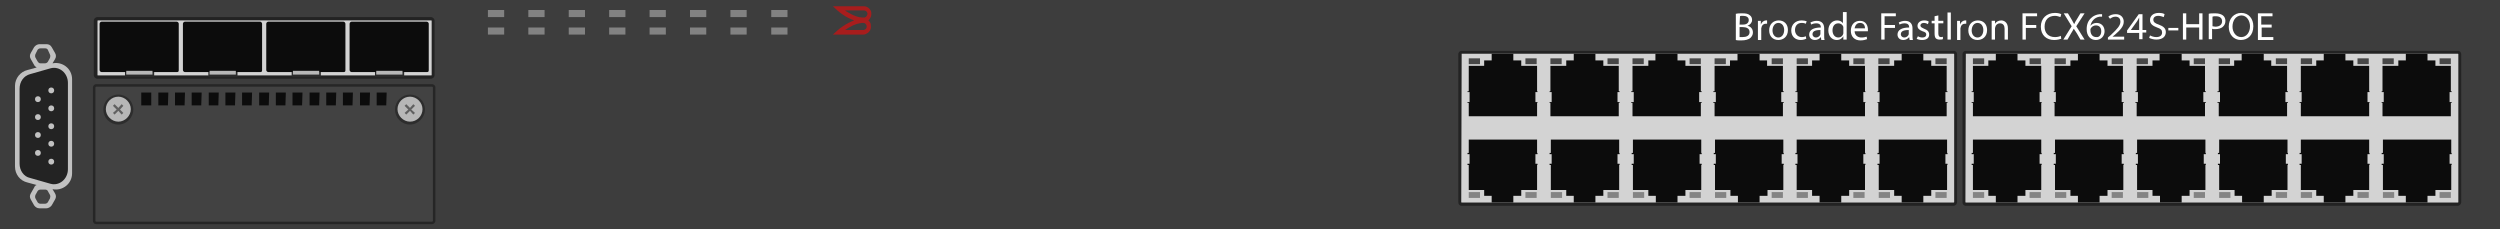 <?xml version="1.0" encoding="utf-8"?>
<!-- Copyright 2022 Virtual Console LLC. All rights reserved. Generator: Adobe Illustrator 26.0.2, SVG Export Plug-In . SVG Version: 6.00 Build 0)  -->
<svg version="1.1" id="Brocade_FCX624S-HPOE" xmlns="http://www.w3.org/2000/svg" xmlns:xlink="http://www.w3.org/1999/xlink"
	 x="0px" y="0px" viewBox="0 0 600 55" style="enable-background:new 0 0 600 55;" xml:space="preserve">
<style type="text/css">
	.st0{fill:#3D3D3D;}
	.st1{fill:#D3D3D3;}
	.st2{fill:#232323;}
	.st3{fill:#0C0C0C;}
	.st4{fill:#474747;}
	.st5{fill:#848484;}
	.st6{fill:#2B2B2B;}
	.st7{fill:#B7B7B7;}
	.st8{fill:#424242;}
	.st9{fill:#262626;}
	.st10{fill:#2D2D2D;}
	.st11{fill:#606060;}
	.st12{fill:#C1C1C1;}
	.st13{fill:#444444;}
	.st14{fill:#828282;}
	.st15{fill:#A81D1D;}
	.st16{fill:#FFFFFF;}
</style>
<g>
	<rect class="st0" width="600" height="55"/>
	<g>
		<g>
			<path class="st1" d="M468.8,49h-118c-0.3,0-0.5-0.2-0.5-0.5V13c0-0.3,0.2-0.5,0.5-0.5h118.1c0.3,0,0.5,0.2,0.5,0.5v35.5
				C469.3,48.8,469.1,49,468.8,49z"/>
			<path class="st2" d="M468.8,49.4h-118c-0.5,0-0.8-0.4-0.8-0.8V13c0-0.5,0.4-0.8,0.8-0.8h118.1c0.5,0,0.8,0.4,0.8,0.8v35.5
				C469.7,49,469.3,49.4,468.8,49.4z M350.8,12.9C350.7,12.9,350.7,13,350.8,12.9l-0.1,35.6c0,0.1,0.1,0.1,0.1,0.1h118.1
				c0.1,0,0.1-0.1,0.1-0.1V13c0-0.1-0.1-0.1-0.1-0.1H350.8z"/>
		</g>
		<g>
			<g>
				<polygon class="st3" points="467.2,22.1 467.4,22.1 467.4,21.9 467.2,21.9 467.2,15.8 463.5,15.8 463.5,14.5 461.6,14.5 
					461.6,12.9 456.4,12.9 456.4,14.5 454.6,14.5 454.6,15.8 450.8,15.8 450.8,21.9 450.6,21.9 450.6,22.1 450.8,22.1 451.1,22.1 
					451.1,24.5 450.6,24.5 450.6,24.7 450.8,24.7 450.8,27.9 467.2,27.9 467.2,24.7 467.4,24.7 467.4,24.5 466.9,24.5 466.9,22.1 
									"/>
				<g>
					<rect x="450.8" y="14" class="st4" width="2.7" height="1.4"/>
					<rect x="464.5" y="14" class="st4" width="2.7" height="1.4"/>
				</g>
			</g>
			<g>
				<polygon class="st3" points="447.6,22.1 447.7,22.1 447.7,21.9 447.6,21.9 447.6,15.8 443.8,15.8 443.8,14.5 441.9,14.5 
					441.9,12.9 436.7,12.9 436.7,14.5 434.9,14.5 434.9,15.8 431.2,15.8 431.2,21.9 430.9,21.9 430.9,22.1 431.2,22.1 431.4,22.1 
					431.4,24.5 430.9,24.5 430.9,24.7 431.2,24.7 431.2,27.9 447.6,27.9 447.6,24.7 447.7,24.7 447.7,24.5 447.2,24.5 447.2,22.1 
									"/>
				<g>
					<rect x="431.2" y="14" class="st4" width="2.7" height="1.4"/>
					<rect x="444.8" y="14" class="st4" width="2.7" height="1.4"/>
				</g>
			</g>
			<g>
				<polygon class="st3" points="427.9,22.1 428.1,22.1 428.1,21.9 427.9,21.9 427.9,15.8 424.1,15.8 424.1,14.5 422.3,14.5 
					422.3,12.9 417,12.9 417,14.5 415.2,14.5 415.2,15.8 411.5,15.8 411.5,21.9 411.2,21.9 411.2,22.1 411.5,22.1 411.8,22.1 
					411.8,24.5 411.2,24.5 411.2,24.7 411.5,24.7 411.5,27.9 427.9,27.9 427.9,24.7 428.1,24.7 428.1,24.5 427.5,24.5 427.5,22.1 
									"/>
				<g>
					<rect x="411.5" y="14" class="st4" width="2.7" height="1.4"/>
					<rect x="425.2" y="14" class="st4" width="2.7" height="1.4"/>
				</g>
			</g>
			<g>
				<polygon class="st3" points="408.2,22.1 408.4,22.1 408.4,21.9 408.2,21.9 408.2,15.8 404.5,15.8 404.5,14.5 402.6,14.5 
					402.6,12.9 397.3,12.9 397.3,14.5 395.6,14.5 395.6,15.8 391.8,15.8 391.8,21.9 391.5,21.9 391.5,22.1 391.8,22.1 392.1,22.1 
					392.1,24.5 391.5,24.5 391.5,24.7 391.8,24.7 391.8,27.9 408.2,27.9 408.2,24.7 408.4,24.7 408.4,24.5 407.8,24.5 407.8,22.1 
									"/>
				<g>
					<rect x="391.8" y="14" class="st4" width="2.7" height="1.4"/>
					<rect x="405.5" y="14" class="st4" width="2.7" height="1.4"/>
				</g>
			</g>
			<g>
				<polygon class="st3" points="388.5,22.1 388.7,22.1 388.7,21.9 388.5,21.9 388.5,15.8 384.8,15.8 384.8,14.5 382.9,14.5 
					382.9,12.9 377.7,12.9 377.7,14.5 375.9,14.5 375.9,15.8 372.1,15.8 372.1,21.9 371.9,21.9 371.9,22.1 372.1,22.1 372.4,22.1 
					372.4,24.5 371.9,24.5 371.9,24.7 372.1,24.7 372.1,27.9 388.5,27.9 388.5,24.7 388.7,24.7 388.7,24.5 388.2,24.5 388.2,22.1 
									"/>
				<g>
					<rect x="372.1" y="14" class="st4" width="2.7" height="1.4"/>
					<rect x="385.8" y="14" class="st4" width="2.7" height="1.4"/>
				</g>
			</g>
			<g>
				<polygon class="st3" points="368.9,22.1 369,22.1 369,21.9 368.9,21.9 368.9,15.8 365.1,15.8 365.1,14.5 363.2,14.5 363.2,12.9 
					358,12.9 358,14.5 356.2,14.5 356.2,15.8 352.5,15.8 352.5,21.9 352.2,21.9 352.2,22.1 352.5,22.1 352.7,22.1 352.7,24.5 
					352.2,24.5 352.2,24.7 352.5,24.7 352.5,27.9 368.9,27.9 368.9,24.7 369,24.7 369,24.5 368.5,24.5 368.5,22.1 				"/>
				<g>
					<rect x="352.5" y="14" class="st4" width="2.7" height="1.4"/>
					<rect x="366.1" y="14" class="st4" width="2.7" height="1.4"/>
				</g>
			</g>
		</g>
		<g>
			<g>
				<polygon class="st3" points="368.5,39.3 368.5,37 369,37 369,36.7 368.9,36.7 368.9,33.5 352.5,33.5 352.5,36.7 352.2,36.7 
					352.2,37 352.7,37 352.7,39.3 352.5,39.3 352.2,39.3 352.2,39.6 352.5,39.6 352.5,45.6 356.2,45.6 356.2,47 358,47 358,48.6 
					363.2,48.6 363.2,47 365.1,47 365.1,45.6 368.9,45.6 368.9,39.6 369,39.6 369,39.3 368.9,39.3 				"/>
				<g>
					<rect x="352.5" y="46.1" class="st5" width="2.7" height="1.4"/>
					<rect x="366.1" y="46.1" class="st5" width="2.7" height="1.4"/>
				</g>
			</g>
			<g>
				<polygon class="st3" points="388.2,39.3 388.2,37 388.7,37 388.7,36.7 388.6,36.7 388.6,33.5 372.2,33.5 372.2,36.7 371.9,36.7 
					371.9,37 372.4,37 372.4,39.3 372.2,39.3 371.9,39.3 371.9,39.6 372.2,39.6 372.2,45.6 375.9,45.6 375.9,47 377.7,47 
					377.7,48.6 382.9,48.6 382.9,47 384.8,47 384.8,45.6 388.6,45.6 388.6,39.6 388.7,39.6 388.7,39.3 388.6,39.3 				"/>
				<g>
					<rect x="372.2" y="46.1" class="st5" width="2.7" height="1.4"/>
					<rect x="385.8" y="46.1" class="st5" width="2.7" height="1.4"/>
				</g>
			</g>
			<g>
				<polygon class="st3" points="407.9,39.3 407.9,37 408.4,37 408.4,36.7 408.3,36.7 408.3,33.5 391.9,33.5 391.9,36.7 391.6,36.7 
					391.6,37 392.1,37 392.1,39.3 391.9,39.3 391.6,39.3 391.6,39.6 391.9,39.6 391.9,45.6 395.6,45.6 395.6,47 397.4,47 
					397.4,48.6 402.6,48.6 402.6,47 404.5,47 404.5,45.6 408.3,45.6 408.3,39.6 408.4,39.6 408.4,39.3 408.3,39.3 				"/>
				<g>
					<rect x="391.9" y="46.1" class="st5" width="2.7" height="1.4"/>
					<rect x="405.5" y="46.1" class="st5" width="2.7" height="1.4"/>
				</g>
			</g>
			<g>
				<polygon class="st3" points="427.6,39.3 427.6,37 428.1,37 428.1,36.7 428,36.7 428,33.5 411.6,33.5 411.6,36.7 411.3,36.7 
					411.3,37 411.8,37 411.8,39.3 411.6,39.3 411.3,39.3 411.3,39.6 411.6,39.6 411.6,45.6 415.3,45.6 415.3,47 417.1,47 
					417.1,48.6 422.3,48.6 422.3,47 424.2,47 424.2,45.6 428,45.6 428,39.6 428.1,39.6 428.1,39.3 428,39.3 				"/>
				<g>
					<rect x="411.6" y="46.1" class="st5" width="2.7" height="1.4"/>
					<rect x="425.2" y="46.1" class="st5" width="2.7" height="1.4"/>
				</g>
			</g>
			<g>
				<polygon class="st3" points="447.2,39.3 447.2,37 447.7,37 447.7,36.7 447.6,36.7 447.6,33.5 431.2,33.5 431.2,36.7 430.9,36.7 
					430.9,37 431.4,37 431.4,39.3 431.2,39.3 430.9,39.3 430.9,39.6 431.2,39.6 431.2,45.6 434.9,45.6 434.9,47 436.7,47 
					436.7,48.6 441.9,48.6 441.9,47 443.8,47 443.8,45.6 447.6,45.6 447.6,39.6 447.7,39.6 447.7,39.3 447.6,39.3 				"/>
				<g>
					<rect x="431.2" y="46.1" class="st5" width="2.7" height="1.4"/>
					<rect x="444.8" y="46.1" class="st5" width="2.7" height="1.4"/>
				</g>
			</g>
			<g>
				<polygon class="st3" points="466.9,39.3 466.9,37 467.4,37 467.4,36.7 467.3,36.7 467.3,33.5 450.9,33.5 450.9,36.7 450.6,36.7 
					450.6,37 451.1,37 451.1,39.3 450.9,39.3 450.6,39.3 450.6,39.6 450.9,39.6 450.9,45.6 454.6,45.6 454.6,47 456.4,47 
					456.4,48.6 461.6,48.6 461.6,47 463.5,47 463.5,45.6 467.3,45.6 467.3,39.6 467.4,39.6 467.4,39.3 467.3,39.3 				"/>
				<g>
					<rect x="450.9" y="46.1" class="st5" width="2.7" height="1.4"/>
					<rect x="464.5" y="46.1" class="st5" width="2.7" height="1.4"/>
				</g>
			</g>
		</g>
	</g>
	<g>
		<g>
			<path class="st1" d="M589.8,49h-118c-0.3,0-0.5-0.2-0.5-0.5V13c0-0.3,0.2-0.5,0.5-0.5h118.1c0.3,0,0.5,0.2,0.5,0.5v35.5
				C590.3,48.8,590.1,49,589.8,49z"/>
			<path class="st2" d="M589.8,49.4h-118c-0.5,0-0.8-0.4-0.8-0.8V13c0-0.5,0.4-0.8,0.8-0.8h118.1c0.5,0,0.8,0.4,0.8,0.8v35.5
				C590.7,49,590.3,49.4,589.8,49.4z M471.8,12.9C471.7,12.9,471.7,13,471.8,12.9l-0.1,35.6c0,0.1,0.1,0.1,0.1,0.1h118.1
				c0.1,0,0.1-0.1,0.1-0.1V13c0-0.1-0.1-0.1-0.1-0.1H471.8z"/>
		</g>
		<g>
			<g>
				<polygon class="st3" points="588.2,22.1 588.4,22.1 588.4,21.9 588.2,21.9 588.2,15.8 584.5,15.8 584.5,14.5 582.6,14.5 
					582.6,12.9 577.4,12.9 577.4,14.5 575.6,14.5 575.6,15.8 571.8,15.8 571.8,21.9 571.6,21.9 571.6,22.1 571.8,22.1 572.1,22.1 
					572.1,24.5 571.6,24.5 571.6,24.7 571.8,24.7 571.8,27.9 588.2,27.9 588.2,24.7 588.4,24.7 588.4,24.5 587.9,24.5 587.9,22.1 
									"/>
				<g>
					<rect x="571.8" y="14" class="st4" width="2.7" height="1.4"/>
					<rect x="585.5" y="14" class="st4" width="2.7" height="1.4"/>
				</g>
			</g>
			<g>
				<polygon class="st3" points="568.6,22.1 568.7,22.1 568.7,21.9 568.6,21.9 568.6,15.8 564.8,15.8 564.8,14.5 562.9,14.5 
					562.9,12.9 557.7,12.9 557.7,14.5 555.9,14.5 555.9,15.8 552.2,15.8 552.2,21.9 551.9,21.9 551.9,22.1 552.2,22.1 552.4,22.1 
					552.4,24.5 551.9,24.5 551.9,24.7 552.2,24.7 552.2,27.9 568.6,27.9 568.6,24.7 568.7,24.7 568.7,24.5 568.2,24.5 568.2,22.1 
									"/>
				<g>
					<rect x="552.2" y="14" class="st4" width="2.7" height="1.4"/>
					<rect x="565.8" y="14" class="st4" width="2.7" height="1.4"/>
				</g>
			</g>
			<g>
				<polygon class="st3" points="548.9,22.1 549.1,22.1 549.1,21.9 548.9,21.9 548.9,15.8 545.1,15.8 545.1,14.5 543.3,14.5 
					543.3,12.9 538,12.9 538,14.5 536.2,14.5 536.2,15.8 532.5,15.8 532.5,21.9 532.2,21.9 532.2,22.1 532.5,22.1 532.8,22.1 
					532.8,24.5 532.2,24.5 532.2,24.7 532.5,24.7 532.5,27.9 548.9,27.9 548.9,24.7 549.1,24.7 549.1,24.5 548.5,24.5 548.5,22.1 
									"/>
				<g>
					<rect x="532.5" y="14" class="st4" width="2.7" height="1.4"/>
					<rect x="546.2" y="14" class="st4" width="2.7" height="1.4"/>
				</g>
			</g>
			<g>
				<polygon class="st3" points="529.2,22.1 529.4,22.1 529.4,21.9 529.2,21.9 529.2,15.8 525.5,15.8 525.5,14.5 523.6,14.5 
					523.6,12.9 518.3,12.9 518.3,14.5 516.6,14.5 516.6,15.8 512.8,15.8 512.8,21.9 512.5,21.9 512.5,22.1 512.8,22.1 513.1,22.1 
					513.1,24.5 512.5,24.5 512.5,24.7 512.8,24.7 512.8,27.9 529.2,27.9 529.2,24.7 529.4,24.7 529.4,24.5 528.8,24.5 528.8,22.1 
									"/>
				<g>
					<rect x="512.8" y="14" class="st4" width="2.7" height="1.4"/>
					<rect x="526.5" y="14" class="st4" width="2.7" height="1.4"/>
				</g>
			</g>
			<g>
				<polygon class="st3" points="509.5,22.1 509.7,22.1 509.7,21.9 509.5,21.9 509.5,15.8 505.8,15.8 505.8,14.5 503.9,14.5 
					503.9,12.9 498.7,12.9 498.7,14.5 496.9,14.5 496.9,15.8 493.1,15.8 493.1,21.9 492.9,21.9 492.9,22.1 493.1,22.1 493.4,22.1 
					493.4,24.5 492.9,24.5 492.9,24.7 493.1,24.7 493.1,27.9 509.5,27.9 509.5,24.7 509.7,24.7 509.7,24.5 509.2,24.5 509.2,22.1 
									"/>
				<g>
					<rect x="493.1" y="14" class="st4" width="2.7" height="1.4"/>
					<rect x="506.8" y="14" class="st4" width="2.7" height="1.4"/>
				</g>
			</g>
			<g>
				<polygon class="st3" points="489.9,22.1 490,22.1 490,21.9 489.9,21.9 489.9,15.8 486.1,15.8 486.1,14.5 484.2,14.5 484.2,12.9 
					479,12.9 479,14.5 477.2,14.5 477.2,15.8 473.5,15.8 473.5,21.9 473.2,21.9 473.2,22.1 473.5,22.1 473.7,22.1 473.7,24.5 
					473.2,24.5 473.2,24.7 473.5,24.7 473.5,27.9 489.9,27.9 489.9,24.7 490,24.7 490,24.5 489.5,24.5 489.5,22.1 				"/>
				<g>
					<rect x="473.5" y="14" class="st4" width="2.7" height="1.4"/>
					<rect x="487.1" y="14" class="st4" width="2.7" height="1.4"/>
				</g>
			</g>
		</g>
		<g>
			<g>
				<polygon class="st3" points="489.5,39.3 489.5,37 490,37 490,36.7 489.9,36.7 489.9,33.5 473.5,33.5 473.5,36.7 473.2,36.7 
					473.2,37 473.7,37 473.7,39.3 473.5,39.3 473.2,39.3 473.2,39.6 473.5,39.6 473.5,45.6 477.2,45.6 477.2,47 479,47 479,48.6 
					484.2,48.6 484.2,47 486.1,47 486.1,45.6 489.9,45.6 489.9,39.6 490,39.6 490,39.3 489.9,39.3 				"/>
				<g>
					<rect x="473.5" y="46.1" class="st5" width="2.7" height="1.4"/>
					<rect x="487.1" y="46.1" class="st5" width="2.7" height="1.4"/>
				</g>
			</g>
			<g>
				<polygon class="st3" points="509.2,39.3 509.2,37 509.7,37 509.7,36.7 509.6,36.7 509.6,33.5 493.2,33.5 493.2,36.7 492.9,36.7 
					492.9,37 493.4,37 493.4,39.3 493.2,39.3 492.9,39.3 492.9,39.6 493.2,39.6 493.2,45.6 496.9,45.6 496.9,47 498.7,47 
					498.7,48.6 503.9,48.6 503.9,47 505.8,47 505.8,45.6 509.6,45.6 509.6,39.6 509.7,39.6 509.7,39.3 509.6,39.3 				"/>
				<g>
					<rect x="493.2" y="46.1" class="st5" width="2.7" height="1.4"/>
					<rect x="506.8" y="46.1" class="st5" width="2.7" height="1.4"/>
				</g>
			</g>
			<g>
				<polygon class="st3" points="528.9,39.3 528.9,37 529.4,37 529.4,36.7 529.3,36.7 529.3,33.5 512.9,33.5 512.9,36.7 512.6,36.7 
					512.6,37 513.1,37 513.1,39.3 512.9,39.3 512.6,39.3 512.6,39.6 512.9,39.6 512.9,45.6 516.6,45.6 516.6,47 518.4,47 
					518.4,48.6 523.6,48.6 523.6,47 525.5,47 525.5,45.6 529.3,45.6 529.3,39.6 529.4,39.6 529.4,39.3 529.3,39.3 				"/>
				<g>
					<rect x="512.9" y="46.1" class="st5" width="2.7" height="1.4"/>
					<rect x="526.5" y="46.1" class="st5" width="2.7" height="1.4"/>
				</g>
			</g>
			<g>
				<polygon class="st3" points="548.6,39.3 548.6,37 549.1,37 549.1,36.7 549,36.7 549,33.5 532.6,33.5 532.6,36.7 532.3,36.7 
					532.3,37 532.8,37 532.8,39.3 532.6,39.3 532.3,39.3 532.3,39.6 532.6,39.6 532.6,45.6 536.3,45.6 536.3,47 538.1,47 
					538.1,48.6 543.3,48.6 543.3,47 545.2,47 545.2,45.6 549,45.6 549,39.6 549.1,39.6 549.1,39.3 549,39.3 				"/>
				<g>
					<rect x="532.6" y="46.1" class="st5" width="2.7" height="1.4"/>
					<rect x="546.2" y="46.1" class="st5" width="2.7" height="1.4"/>
				</g>
			</g>
			<g>
				<polygon class="st3" points="568.2,39.3 568.2,37 568.7,37 568.7,36.7 568.6,36.7 568.6,33.5 552.2,33.5 552.2,36.7 551.9,36.7 
					551.9,37 552.4,37 552.4,39.3 552.2,39.3 551.9,39.3 551.9,39.6 552.2,39.6 552.2,45.6 555.9,45.6 555.9,47 557.7,47 
					557.7,48.6 562.9,48.6 562.9,47 564.8,47 564.8,45.6 568.6,45.6 568.6,39.6 568.7,39.6 568.7,39.3 568.6,39.3 				"/>
				<g>
					<rect x="552.2" y="46.1" class="st5" width="2.7" height="1.4"/>
					<rect x="565.8" y="46.1" class="st5" width="2.7" height="1.4"/>
				</g>
			</g>
			<g>
				<polygon class="st3" points="587.9,39.3 587.9,37 588.4,37 588.4,36.7 588.3,36.7 588.3,33.5 571.9,33.5 571.9,36.7 571.6,36.7 
					571.6,37 572.1,37 572.1,39.3 571.9,39.3 571.6,39.3 571.6,39.6 571.9,39.6 571.9,45.6 575.6,45.6 575.6,47 577.4,47 
					577.4,48.6 582.6,48.6 582.6,47 584.5,47 584.5,45.6 588.3,45.6 588.3,39.6 588.4,39.6 588.4,39.3 588.3,39.3 				"/>
				<g>
					<rect x="571.9" y="46.1" class="st5" width="2.7" height="1.4"/>
					<rect x="585.5" y="46.1" class="st5" width="2.7" height="1.4"/>
				</g>
			</g>
		</g>
	</g>
	<g>
		<g>
			<path class="st1" d="M103.4,18.5h-80c-0.3,0-0.5-0.2-0.5-0.5V5c0-0.3,0.2-0.5,0.5-0.5h80c0.3,0,0.5,0.2,0.5,0.5v13
				C104,18.3,103.7,18.5,103.4,18.5z"/>
			<path class="st2" d="M103.4,18.9h-80c-0.5,0-0.9-0.4-0.9-0.9V5c0-0.5,0.4-0.9,0.9-0.9h80c0.5,0,0.9,0.4,0.9,0.9v13
				C104.3,18.5,103.9,18.9,103.4,18.9z M23.5,4.9c-0.1,0-0.1,0.1-0.1,0.1v13c0,0.1,0.1,0.1,0.1,0.1h80c0.1,0,0.1-0.1,0.1-0.1V5
				c0-0.1-0.1-0.1-0.1-0.1H23.5z"/>
		</g>
		<g>
			<g>
				<rect x="90" y="17" class="st6" width="7" height="1.5"/>
				<path class="st3" d="M102.9,16.8V5.7c0-0.2-0.2-0.5-0.5-0.5h-18c-0.2,0-0.5,0.2-0.5,0.5v11.1c0,0.2,0.2,0.5,0.5,0.5h18.1
					C102.9,17.3,102.9,17,102.9,16.8z"/>
				<rect x="90.3" y="17" class="st7" width="6.3" height="0.9"/>
			</g>
			<g>
				<rect x="70" y="17" class="st6" width="7" height="1.5"/>
				<path class="st3" d="M82.9,16.8V5.7c0-0.2-0.2-0.5-0.5-0.5h-18c-0.2,0-0.5,0.2-0.5,0.5v11.1c0,0.2,0.2,0.5,0.5,0.5h18.1
					C82.9,17.3,82.9,17,82.9,16.8z"/>
				<rect x="70.3" y="17" class="st7" width="6.3" height="0.9"/>
			</g>
			<g>
				<rect x="50" y="17" class="st6" width="7" height="1.5"/>
				<path class="st3" d="M62.9,16.8V5.7c0-0.2-0.2-0.5-0.5-0.5h-18c-0.2,0-0.5,0.2-0.5,0.5v11.1c0,0.2,0.2,0.5,0.5,0.5h18.1
					C62.9,17.3,62.9,17,62.9,16.8z"/>
				<rect x="50.3" y="17" class="st7" width="6.3" height="0.9"/>
			</g>
			<g>
				<rect x="30" y="17" class="st6" width="7" height="1.5"/>
				<path class="st3" d="M42.9,16.8V5.7c0-0.2-0.2-0.5-0.5-0.5h-18c-0.2,0-0.5,0.2-0.5,0.5v11.1c0,0.2,0.2,0.5,0.5,0.5h18.1
					C42.9,17.3,42.9,17,42.9,16.8z"/>
				<rect x="30.3" y="17" class="st7" width="6.3" height="0.9"/>
			</g>
		</g>
	</g>
	<g>
		<g>
			<path class="st8" d="M103.7,53.5H23.1c-0.3,0-0.5-0.2-0.5-0.5V21c0-0.3,0.2-0.5,0.5-0.5h80.6c0.3,0,0.5,0.2,0.5,0.5v32
				C104.2,53.3,104,53.5,103.7,53.5z"/>
			<path class="st9" d="M103.7,53.8H23.1c-0.4,0-0.8-0.3-0.8-0.8V21c0-0.4,0.3-0.8,0.8-0.8h80.6c0.4,0,0.8,0.3,0.8,0.8v32
				C104.5,53.4,104.1,53.8,103.7,53.8z M23.1,20.8c-0.1,0-0.2,0.1-0.2,0.2v32c0,0.1,0.1,0.2,0.2,0.2h80.6c0.1,0,0.2-0.1,0.2-0.2V21
				c0-0.1-0.1-0.2-0.2-0.2H23.1z"/>
		</g>
		<g>
			<g>
				<circle class="st7" cx="28.4" cy="26.3" r="3.3"/>
				<path class="st10" d="M28.4,29.9c-2,0-3.6-1.6-3.6-3.6s1.6-3.6,3.6-3.6s3.6,1.6,3.6,3.6C32,28.2,30.4,29.9,28.4,29.9z
					 M28.4,23.2c-1.7,0-3,1.4-3,3s1.4,3,3,3s3-1.4,3-3S30,23.2,28.4,23.2z"/>
			</g>
			<polygon class="st11" points="29.6,25.4 29.2,25 28.4,25.9 27.5,25 27.1,25.4 28,26.3 27.1,27.1 27.5,27.5 28.4,26.6 29.2,27.5 
				29.6,27.1 28.8,26.3 			"/>
		</g>
		<g>
			<g>
				<circle class="st7" cx="98.4" cy="26.3" r="3.3"/>
				<path class="st10" d="M98.4,29.9c-2,0-3.6-1.6-3.6-3.6s1.6-3.6,3.6-3.6s3.6,1.6,3.6,3.6C102,28.2,100.3,29.9,98.4,29.9z
					 M98.4,23.2c-1.7,0-3,1.4-3,3s1.4,3,3,3c1.7,0,3-1.4,3-3S100,23.2,98.4,23.2z"/>
			</g>
			<polygon class="st11" points="99.6,25.4 99.2,25 98.4,25.9 97.5,25 97.1,25.4 98,26.3 97.1,27.1 97.5,27.5 98.4,26.6 99.2,27.5 
				99.6,27.1 98.7,26.3 			"/>
		</g>
		<g>
			<g>
				<path class="st3" d="M92.7,25.3h-2.2h-0.1v-3.1c0,0,0,0,0.1,0h2.2h0.1L92.7,25.3L92.7,25.3z"/>
			</g>
			<g>
				<path class="st3" d="M88.7,25.3h-2.2h-0.1v-3.1c0,0,0,0,0.1,0h2.2h0.1L88.7,25.3L88.7,25.3z"/>
			</g>
			<g>
				<path class="st3" d="M84.6,25.3h-2.2h-0.1v-3.1c0,0,0,0,0.1,0h2.2h0.1L84.6,25.3C84.7,25.3,84.7,25.3,84.6,25.3z"/>
			</g>
			<g>
				<path class="st3" d="M80.6,25.3h-2.2h-0.1v-3.1c0,0,0,0,0.1,0h2.2h0.1L80.6,25.3C80.7,25.3,80.6,25.3,80.6,25.3z"/>
			</g>
			<g>
				<path class="st3" d="M76.6,25.3h-2.2h-0.1v-3.1c0,0,0,0,0.1,0h2.2h0.1L76.6,25.3L76.6,25.3z"/>
			</g>
			<g>
				<path class="st3" d="M72.5,25.3h-2.2h-0.1v-3.1c0,0,0,0,0.1,0h2.2h0.1L72.5,25.3C72.6,25.3,72.6,25.3,72.5,25.3z"/>
			</g>
			<g>
				<path class="st3" d="M68.5,25.3h-2.2h-0.1v-3.1c0,0,0,0,0.1,0h2.2h0.1L68.5,25.3C68.6,25.3,68.5,25.3,68.5,25.3z"/>
			</g>
			<g>
				<path class="st3" d="M64.5,25.3h-2.2h-0.1v-3.1c0,0,0,0,0.1,0h2.2h0.1L64.5,25.3L64.5,25.3z"/>
			</g>
			<g>
				<path class="st3" d="M60.4,25.3h-2.2h-0.1v-3.1c0,0,0,0,0.1,0h2.2h0.1L60.4,25.3C60.5,25.3,60.5,25.3,60.4,25.3z"/>
			</g>
			<g>
				<path class="st3" d="M56.4,25.3h-2.2h-0.1v-3.1c0,0,0,0,0.1,0h2.2h0.1L56.4,25.3C56.5,25.3,56.4,25.3,56.4,25.3z"/>
			</g>
			<g>
				<path class="st3" d="M52.4,25.3h-2.2h-0.1v-3.1c0,0,0,0,0.1,0h2.2h0.1L52.4,25.3L52.4,25.3z"/>
			</g>
			<g>
				<path class="st3" d="M48.3,25.3h-2.2H46v-3.1c0,0,0,0,0.1,0h2.2h0.1L48.3,25.3C48.4,25.3,48.4,25.3,48.3,25.3z"/>
			</g>
			<g>
				<path class="st3" d="M44.3,25.3h-2.2H42v-3.1c0,0,0,0,0.1,0h2.2h0.1L44.3,25.3C44.4,25.3,44.3,25.3,44.3,25.3z"/>
			</g>
			<g>
				<path class="st3" d="M40.3,25.3h-2.2H38v-3.1c0,0,0,0,0.1,0h2.2h0.1L40.3,25.3L40.3,25.3z"/>
			</g>
			<g>
				<path class="st3" d="M36.3,25.3H34h-0.1v-3.1c0,0,0,0,0.1,0h2.2h0.1V25.3L36.3,25.3z"/>
			</g>
		</g>
	</g>
	<g>
		<path class="st12" d="M12.4,49.3l0.8-1.4c0.3-0.5,0.3-1,0-1.5l-0.6-1c2.4,0.5,4.7-1.3,4.7-3.8V19c0-2.5-2.3-4.3-4.7-3.8l0.6-1
			c0.3-0.5,0.3-1,0-1.5l-0.8-1.4c-0.3-0.5-0.7-0.7-1.3-0.7H9.5c-0.5,0-1,0.3-1.3,0.7l-0.8,1.4c-0.3,0.5-0.3,1,0,1.5l0.8,1.4
			c0.1,0.3,0.4,0.4,0.6,0.6l-2.2,0.6c-1.7,0.4-3,2-3,3.8V40c0,1.8,1.2,3.4,3,3.8l2.2,0.6c-0.3,0.1-0.5,0.3-0.6,0.6l-0.8,1.4
			c-0.3,0.5-0.3,1,0,1.5l0.8,1.4C8.5,49.7,8.9,50,9.5,50h1.6C11.6,50,12.1,49.7,12.4,49.3z"/>
		<g>
			<path class="st2" d="M4.7,39.3v-18c0-1.7,1-3.1,2.5-3.5l4.9-1.4c2.1-0.6,4.2,1.1,4.2,3.5v20.7c0,2.4-2.1,4.1-4.2,3.5l-4.9-1.4
				C5.7,42.4,4.7,40.9,4.7,39.3z"/>
			<g>
				<circle class="st12" cx="12.3" cy="21.7" r="0.7"/>
				<circle class="st12" cx="12.3" cy="26" r="0.7"/>
				<circle class="st12" cx="12.3" cy="30.3" r="0.7"/>
				<circle class="st12" cx="12.3" cy="34.5" r="0.7"/>
				<circle class="st12" cx="12.3" cy="38.8" r="0.7"/>
			</g>
			<g>
				<circle class="st12" cx="9.1" cy="23.8" r="0.7"/>
				<circle class="st12" cx="9.1" cy="28.1" r="0.7"/>
				<circle class="st12" cx="9.1" cy="32.4" r="0.7"/>
				<circle class="st12" cx="9.1" cy="36.7" r="0.7"/>
			</g>
		</g>
		<path class="st13" d="M9.7,15.2h1.1c0.3,0,0.6-0.2,0.7-0.4l0.5-0.9c0.1-0.3,0.1-0.6,0-0.8L11.5,12c-0.1-0.3-0.4-0.4-0.7-0.4H9.7
			c-0.3,0-0.6,0.2-0.7,0.4l-0.5,1c-0.1,0.3-0.1,0.6,0,0.8L9,14.7C9.2,15,9.4,15.2,9.7,15.2z"/>
		<path class="st13" d="M9.7,48.9h1.1c0.3,0,0.6-0.2,0.7-0.4l0.5-0.9c0.1-0.3,0.1-0.6,0-0.8l-0.5-0.9c-0.1-0.3-0.4-0.4-0.7-0.4H9.7
			c-0.3,0-0.6,0.2-0.7,0.4l-0.5,0.9c-0.1,0.3-0.1,0.6,0,0.8L9,48.5C9.1,48.7,9.4,48.9,9.7,48.9z"/>
	</g>
	<g>
		<g>
			<g>
				<rect x="185.1" y="2.4" class="st14" width="3.9" height="1.7"/>
			</g>
			<g>
				<rect x="175.3" y="2.4" class="st14" width="3.9" height="1.7"/>
			</g>
			<g>
				<rect x="165.6" y="2.4" class="st14" width="3.9" height="1.7"/>
			</g>
			<g>
				<rect x="155.9" y="2.4" class="st14" width="3.9" height="1.7"/>
			</g>
			<g>
				<rect x="146.2" y="2.4" class="st14" width="3.9" height="1.7"/>
			</g>
			<g>
				<rect x="136.5" y="2.4" class="st14" width="3.9" height="1.7"/>
			</g>
			<g>
				<rect x="126.8" y="2.4" class="st14" width="3.9" height="1.7"/>
			</g>
			<g>
				<rect x="117.1" y="2.4" class="st14" width="3.9" height="1.7"/>
			</g>
		</g>
		<g>
			<g>
				<rect x="185.1" y="6.6" class="st14" width="3.9" height="1.7"/>
			</g>
			<g>
				<rect x="175.3" y="6.6" class="st14" width="3.9" height="1.7"/>
			</g>
			<g>
				<rect x="165.6" y="6.6" class="st14" width="3.9" height="1.7"/>
			</g>
			<g>
				<rect x="155.9" y="6.6" class="st14" width="3.9" height="1.7"/>
			</g>
			<g>
				<rect x="146.2" y="6.6" class="st14" width="3.9" height="1.7"/>
			</g>
			<g>
				<rect x="136.5" y="6.6" class="st14" width="3.9" height="1.7"/>
			</g>
			<g>
				<rect x="126.8" y="6.6" class="st14" width="3.9" height="1.7"/>
			</g>
			<g>
				<rect x="117.1" y="6.6" class="st14" width="3.9" height="1.7"/>
			</g>
		</g>
	</g>
	<path class="st15" d="M205,4.9c-2-0.7-3.6-1.9-5.1-3.4c0,0,0,0,0.1,0c2.4,0,4.9,0,7.3,0c0.9,0,1.7,0.7,1.8,1.5
		c0.1,0.7-0.1,1.2-0.5,1.7c0,0,0,0-0.1,0.1c0,0,0,0-0.1,0.1l0,0c0.4,0.3,0.6,0.7,0.6,1.2c0.1,0.8-0.2,1.5-0.9,1.9
		c-0.3,0.2-0.6,0.3-0.9,0.3c-2.4,0-4.9,0-7.3,0l0,0C201.4,6.8,203.1,5.6,205,4.9z M202.8,7.2L202.8,7.2L202.8,7.2c1.5,0,2.9,0,4.4,0
		h0.1c0.5-0.1,0.8-0.5,0.7-1c-0.1-0.4-0.4-0.7-0.8-0.7c-0.3,0-0.6,0-0.9,0.1c-0.6,0.1-1.1,0.3-1.6,0.5
		C204.1,6.4,203.4,6.8,202.8,7.2L202.8,7.2z M202.8,2.5L202.8,2.5C202.8,2.5,202.8,2.6,202.8,2.5c0.5,0.4,1,0.6,1.5,0.9
		c0.8,0.4,1.7,0.8,2.7,0.8c0.2,0,0.3,0,0.5,0c0.4-0.1,0.7-0.5,0.7-1c-0.1-0.4-0.4-0.7-0.9-0.7C205.7,2.5,204.3,2.5,202.8,2.5
		L202.8,2.5z"/>
	<g>
		<path class="st16" d="M416.7,3.3c0.4-0.1,0.9-0.1,1.5-0.1c0.8,0,1.4,0.1,1.8,0.5c0.3,0.2,0.5,0.6,0.5,1.1c0,0.6-0.4,1.1-1.1,1.4
			l0,0c0.6,0.1,1.3,0.6,1.3,1.6c0,0.5-0.2,0.9-0.6,1.3c-0.5,0.4-1.2,0.6-2.2,0.6c-0.6,0-1,0-1.3-0.1V3.3H416.7z M417.5,5.9h0.8
			c0.9,0,1.4-0.4,1.4-1.1s-0.6-1-1.4-1c-0.4,0-0.6,0-0.7,0.1L417.5,5.9L417.5,5.9z M417.5,8.9c0.2,0,0.4,0,0.7,0
			c0.9,0,1.7-0.3,1.7-1.2s-0.8-1.2-1.7-1.2h-0.7V8.9z"/>
		<path class="st16" d="M421.9,6.4c0-0.5,0-1,0-1.4h0.7v0.9l0,0c0.2-0.6,0.7-1,1.3-1c0.1,0,0.2,0,0.2,0v0.8c-0.1,0-0.2,0-0.3,0
			c-0.6,0-1,0.4-1.1,1.1c0,0.1,0,0.2,0,0.4v2.4h-0.8L421.9,6.4L421.9,6.4z"/>
		<path class="st16" d="M429.1,7.2c0,1.7-1.2,2.4-2.3,2.4c-1.3,0-2.2-0.9-2.2-2.3c0-1.5,1-2.4,2.3-2.4
			C428.2,4.9,429.1,5.8,429.1,7.2z M425.4,7.3c0,1,0.6,1.7,1.4,1.7s1.4-0.7,1.4-1.8c0-0.8-0.4-1.7-1.4-1.7
			C425.9,5.5,425.4,6.4,425.4,7.3z"/>
		<path class="st16" d="M433.5,9.3c-0.2,0.1-0.7,0.3-1.3,0.3c-1.4,0-2.3-0.9-2.3-2.3s1-2.4,2.5-2.4c0.5,0,0.9,0.1,1.2,0.2l-0.2,0.6
			c-0.2-0.1-0.5-0.2-1-0.2c-1.1,0-1.6,0.8-1.6,1.7c0,1,0.7,1.7,1.6,1.7c0.5,0,0.8-0.1,1-0.2L433.5,9.3z"/>
		<path class="st16" d="M437.1,9.5L437,8.9l0,0c-0.3,0.4-0.8,0.7-1.4,0.7c-0.9,0-1.4-0.6-1.4-1.3c0-1.1,1-1.7,2.8-1.7v0
			c0-0.4-0.1-1-1.1-1c-0.4,0-0.9,0.1-1.2,0.3l-0.2-0.5c0.4-0.2,0.9-0.4,1.5-0.4c1.4,0,1.8,0.9,1.8,1.8v1.7c0,0.4,0,0.8,0.1,1.1h-0.8
			V9.5z M437,7.2c-0.9,0-2,0.1-2,1c0,0.5,0.4,0.8,0.8,0.8c0.6,0,1-0.4,1.1-0.8c0-0.1,0-0.2,0-0.3V7.2H437z"/>
		<path class="st16" d="M443.2,2.9v5.4c0,0.4,0,0.9,0,1.2h-0.8V8.7l0,0c-0.3,0.5-0.8,0.9-1.6,0.9c-1.1,0-2-0.9-2-2.3
			c0-1.5,1-2.4,2.1-2.4c0.7,0,1.2,0.3,1.4,0.7l0,0V2.9H443.2z M442.4,6.8c0-0.1,0-0.2,0-0.3c-0.1-0.5-0.6-0.9-1.2-0.9
			c-0.9,0-1.4,0.7-1.4,1.7c0,0.9,0.5,1.7,1.4,1.7c0.6,0,1.1-0.4,1.2-1c0-0.1,0-0.2,0-0.4V6.8z"/>
		<path class="st16" d="M445.1,7.4c0,1.1,0.8,1.6,1.6,1.6c0.6,0,1-0.1,1.3-0.2l0.1,0.6c-0.3,0.1-0.8,0.3-1.6,0.3
			c-1.4,0-2.3-0.9-2.3-2.3S445,5,446.4,5c1.5,0,1.9,1.3,1.9,2.1c0,0.2,0,0.3,0,0.4h-3.2V7.4z M447.6,6.8c0-0.5-0.2-1.3-1.2-1.3
			c-0.9,0-1.2,0.8-1.3,1.3H447.6z"/>
		<path class="st16" d="M451.5,3.2h3.5v0.7h-2.7V6h2.5v0.7h-2.5v2.8h-0.8V3.2z"/>
		<path class="st16" d="M458.3,9.5l-0.1-0.6l0,0c-0.3,0.4-0.8,0.7-1.4,0.7c-0.9,0-1.4-0.6-1.4-1.3c0-1.1,1-1.7,2.8-1.7v0
			c0-0.4-0.1-1-1.1-1c-0.4,0-0.9,0.1-1.2,0.3l-0.2-0.5c0.4-0.2,0.9-0.4,1.5-0.4c1.4,0,1.8,0.9,1.8,1.8v1.7c0,0.4,0,0.8,0.1,1.1h-0.8
			V9.5z M458.2,7.2c-0.9,0-2,0.1-2,1c0,0.5,0.4,0.8,0.8,0.8c0.6,0,1-0.4,1.1-0.8c0-0.1,0-0.2,0-0.3V7.2H458.2z"/>
		<path class="st16" d="M460.3,8.7c0.3,0.2,0.7,0.3,1.1,0.3c0.6,0,0.9-0.3,0.9-0.7c0-0.4-0.2-0.6-0.9-0.8c-0.8-0.3-1.2-0.7-1.2-1.3
			c0-0.7,0.6-1.3,1.6-1.3c0.5,0,0.9,0.1,1.1,0.3l-0.2,0.6c-0.2-0.1-0.5-0.3-1-0.3s-0.8,0.3-0.8,0.6c0,0.4,0.3,0.5,0.9,0.8
			c0.8,0.3,1.2,0.7,1.2,1.4c0,0.8-0.6,1.3-1.7,1.3c-0.5,0-1-0.1-1.3-0.3L460.3,8.7z"/>
		<path class="st16" d="M465.2,3.7V5h1.2v0.6h-1.2V8c0,0.6,0.2,0.9,0.6,0.9c0.2,0,0.4,0,0.5-0.1v0.6c-0.2,0.1-0.4,0.1-0.8,0.1
			s-0.7-0.1-0.9-0.3c-0.2-0.2-0.3-0.6-0.3-1.2V5.6h-0.7V5h0.7V3.9L465.2,3.7z"/>
		<path class="st16" d="M467.4,9.5V3h0.8v6.5H467.4z"/>
		<path class="st16" d="M469.7,6.4c0-0.5,0-1,0-1.4h0.7v0.9l0,0c0.2-0.6,0.7-1,1.3-1c0.1,0,0.2,0,0.2,0v0.8c-0.1,0-0.2,0-0.3,0
			c-0.6,0-1,0.4-1.1,1.1c0,0.1,0,0.2,0,0.4v2.4h-0.8L469.7,6.4L469.7,6.4z"/>
		<path class="st16" d="M476.9,7.2c0,1.7-1.2,2.4-2.3,2.4c-1.3,0-2.2-0.9-2.2-2.3c0-1.5,1-2.4,2.3-2.4C476,4.9,476.9,5.8,476.9,7.2z
			 M473.2,7.3c0,1,0.6,1.7,1.4,1.7s1.4-0.7,1.4-1.8c0-0.8-0.4-1.7-1.4-1.7C473.7,5.5,473.2,6.4,473.2,7.3z"/>
		<path class="st16" d="M478,6.2c0-0.5,0-0.8,0-1.2h0.8v0.7l0,0c0.2-0.4,0.8-0.8,1.5-0.8c0.6,0,1.6,0.4,1.6,1.9v2.7h-0.8V6.9
			c0-0.7-0.3-1.3-1.1-1.3c-0.6,0-1,0.4-1.1,0.8c0,0.1-0.1,0.2-0.1,0.4v2.7H478V6.2z"/>
		<path class="st16" d="M485.4,3.2h3.5v0.7h-2.7V6h2.5v0.7h-2.5v2.8h-0.8V3.2z"/>
		<path class="st16" d="M494.7,9.3c-0.3,0.1-0.9,0.3-1.7,0.3c-1.8,0-3.2-1.1-3.2-3.2c0-2,1.4-3.3,3.4-3.3c0.8,0,1.3,0.2,1.5,0.3
			l-0.2,0.7c-0.3-0.1-0.8-0.3-1.3-0.3c-1.5,0-2.5,0.9-2.5,2.6c0,1.5,0.9,2.5,2.5,2.5c0.5,0,1-0.1,1.4-0.3L494.7,9.3z"/>
		<path class="st16" d="M499.3,9.5l-0.8-1.4c-0.3-0.5-0.6-0.9-0.8-1.2l0,0c-0.2,0.4-0.4,0.7-0.7,1.2l-0.8,1.4h-1l2-3.2l-1.9-3.1h1
			l0.9,1.5c0.2,0.4,0.4,0.7,0.6,1.1l0,0c0.2-0.4,0.3-0.7,0.6-1.1l0.9-1.5h1l-2,3.1l2,3.2H499.3z"/>
		<path class="st16" d="M504.5,4c-0.2,0-0.4,0-0.6,0c-1.3,0.2-2,1.2-2.2,2.2l0,0c0.3-0.4,0.8-0.7,1.5-0.7c1.1,0,1.9,0.8,1.9,2
			c0,1.1-0.8,2.1-2.1,2.1c-1.3,0-2.2-1-2.2-2.6c0-1.2,0.4-2.1,1.1-2.7c0.5-0.5,1.2-0.8,2-0.9c0.3,0,0.5,0,0.6,0L504.5,4L504.5,4z
			 M504.3,7.5c0-0.9-0.5-1.4-1.3-1.4c-0.5,0-1,0.3-1.2,0.7c-0.1,0.1-0.1,0.2-0.1,0.4c0,1,0.5,1.7,1.4,1.7
			C503.8,9,504.3,8.4,504.3,7.5z"/>
		<path class="st16" d="M505.9,9.5V9l0.7-0.6c1.6-1.5,2.3-2.3,2.3-3.2c0-0.6-0.3-1.2-1.2-1.2c-0.6,0-1,0.3-1.3,0.5L506,4
			c0.4-0.4,1.1-0.6,1.8-0.6c1.3,0,1.9,0.9,1.9,1.8c0,1.1-0.8,2-2.2,3.2L507,8.8l0,0h2.8v0.7C509.8,9.5,505.9,9.5,505.9,9.5z"/>
		<path class="st16" d="M513.4,9.5V7.9h-2.9V7.3l2.8-3.9h0.9v3.8h0.9v0.6h-0.9v1.6h-0.8V9.5z M513.4,7.2v-2c0-0.3,0-0.6,0-1l0,0
			c-0.2,0.4-0.3,0.6-0.5,0.9l-1.5,2.1l0,0H513.4z"/>
		<path class="st16" d="M516,8.5c0.4,0.2,0.9,0.4,1.5,0.4c0.9,0,1.4-0.4,1.4-1.1c0-0.6-0.3-0.9-1.2-1.2c-1.1-0.4-1.7-0.9-1.7-1.8
			c0-1,0.8-1.7,2.1-1.7c0.7,0,1.1,0.1,1.4,0.3l-0.2,0.7C519,4,518.5,3.8,518,3.8c-0.9,0-1.2,0.5-1.2,0.9c0,0.6,0.4,0.9,1.3,1.2
			c1.1,0.4,1.7,0.9,1.7,1.8c0,1-0.7,1.8-2.3,1.8c-0.6,0-1.3-0.2-1.7-0.4L516,8.5z"/>
		<path class="st16" d="M522.8,6.7v0.6h-2.4V6.7H522.8z"/>
		<path class="st16" d="M524.7,3.2v2.6h3.1V3.2h0.8v6.3h-0.8V6.6h-3.1v2.9h-0.8V3.2H524.7z"/>
		<path class="st16" d="M530.1,3.3c0.4-0.1,0.9-0.1,1.6-0.1c0.8,0,1.4,0.2,1.8,0.5c0.4,0.3,0.6,0.8,0.6,1.3c0,0.6-0.2,1-0.5,1.3
			c-0.4,0.5-1.2,0.7-2,0.7c-0.3,0-0.5,0-0.7-0.1v2.5h-0.8L530.1,3.3L530.1,3.3z M531,6.3c0.2,0,0.4,0.1,0.7,0.1c1,0,1.6-0.5,1.6-1.3
			s-0.6-1.2-1.5-1.2c-0.4,0-0.6,0-0.8,0.1V6.3z"/>
		<path class="st16" d="M540.8,6.3c0,2.2-1.4,3.3-3,3.3c-1.7,0-2.9-1.3-2.9-3.2c0-2,1.3-3.3,3-3.3C539.7,3.1,540.8,4.5,540.8,6.3z
			 M535.8,6.4c0,1.3,0.8,2.5,2.1,2.5s2.1-1.2,2.1-2.6c0-1.2-0.7-2.6-2.1-2.6C536.5,3.8,535.8,5,535.8,6.4z"/>
		<path class="st16" d="M545.3,6.6h-2.5v2.3h2.8v0.7h-3.7V3.2h3.5v0.7h-2.7v2h2.5v0.7H545.3z"/>
	</g>
</g>
</svg>
